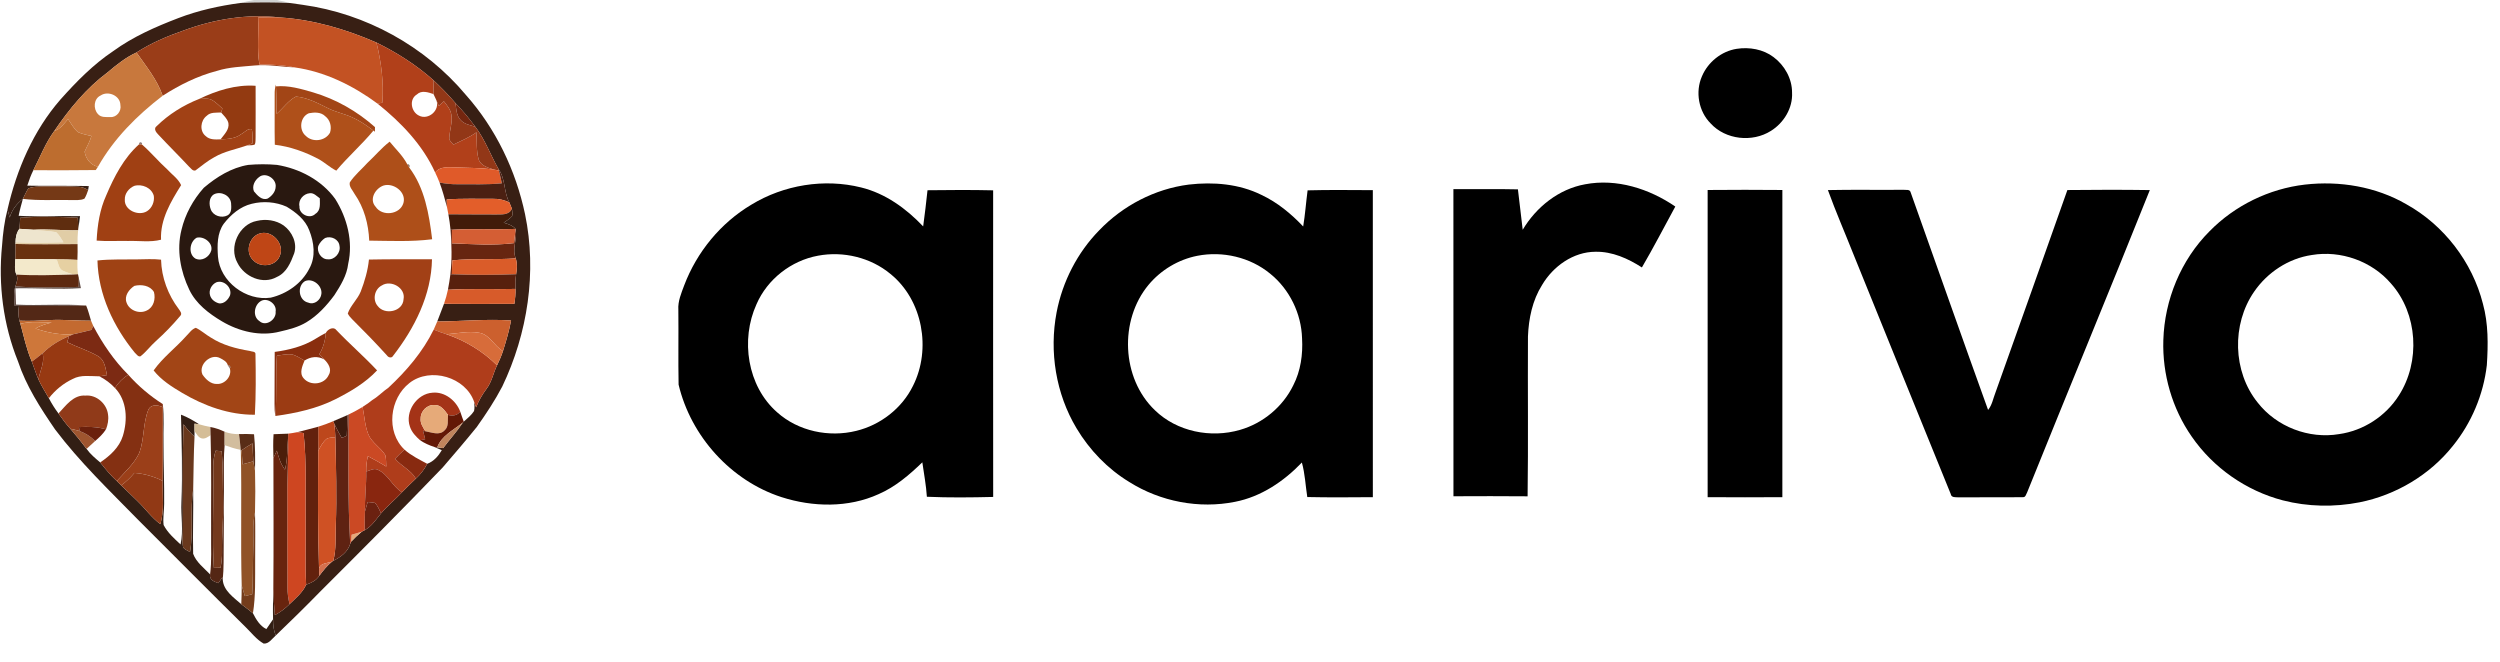 <?xml version="1.0" encoding="UTF-8" ?>
<!DOCTYPE svg PUBLIC "-//W3C//DTD SVG 1.1//EN" "http://www.w3.org/Graphics/SVG/1.1/DTD/svg11.dtd">
<svg width="1404pt" height="372pt" viewBox="0 0 1404 372" version="1.1" xmlns="http://www.w3.org/2000/svg">
<g id="#0401002f">
<path fill="#040100" opacity="0.18" d=" M 142.61 0.00 L 155.40 0.00 C 157.91 0.46 160.41 1.02 162.88 1.69 C 153.61 1.22 144.33 1.22 135.05 1.66 C 137.55 1.01 140.07 0.46 142.61 0.00 Z" />
</g>
<g id="#381f14ff">
<path fill="#381f14" opacity="1.00" d=" M 135.05 1.66 C 144.33 1.22 153.61 1.22 162.88 1.69 C 165.23 2.07 167.59 2.39 169.96 2.70 C 205.37 7.59 238.71 25.92 261.67 53.35 C 278.44 72.23 289.67 95.67 294.87 120.32 C 301.63 152.80 296.32 187.27 282.07 217.07 C 277.91 225.00 272.95 232.49 267.78 239.77 C 261.54 247.50 255.06 255.04 248.58 262.57 C 225.87 286.19 202.73 309.39 179.53 332.53 C 171.48 340.79 163.24 348.86 154.92 356.84 C 153.55 354.02 153.40 350.87 153.35 347.80 C 153.18 342.12 153.36 336.44 153.50 330.77 C 153.64 335.66 153.91 340.55 154.35 345.43 C 157.40 343.83 160.16 341.74 162.60 339.31 C 166.01 335.95 169.94 332.83 171.93 328.35 C 174.77 327.36 177.62 326.03 179.28 323.39 C 181.43 320.51 183.68 317.66 186.49 315.38 L 187.16 314.96 C 191.27 312.87 195.29 310.08 196.67 305.42 C 196.82 305.11 197.11 304.47 197.25 304.15 C 199.11 302.20 201.05 300.32 203.13 298.61 C 203.56 298.39 204.42 297.95 204.85 297.73 C 208.80 295.56 211.23 291.66 214.02 288.28 C 217.57 284.00 221.99 280.55 225.75 276.47 C 228.26 273.84 230.89 271.32 233.53 268.81 C 236.14 266.43 238.32 263.62 239.92 260.47 C 243.62 259.12 246.18 256.11 248.12 252.82 C 246.73 252.19 245.33 251.57 243.91 251.02 C 244.32 251.08 245.13 251.19 245.54 251.24 C 246.65 251.38 247.76 251.52 248.88 251.65 C 252.50 246.78 256.66 242.32 259.99 237.22 L 260.45 236.80 C 262.48 234.93 264.72 233.20 266.22 230.84 C 266.62 229.20 266.41 227.49 266.33 225.84 C 266.68 226.80 267.03 227.77 267.38 228.74 C 268.86 225.00 270.88 221.50 273.29 218.28 C 276.23 214.40 277.04 209.48 279.14 205.18 C 280.40 202.57 281.58 199.92 282.47 197.16 C 284.24 191.51 285.95 185.82 287.02 179.98 C 273.20 179.03 259.39 180.47 245.56 180.55 C 246.80 177.23 248.06 173.92 249.35 170.62 C 262.54 170.70 275.72 170.72 288.91 170.63 C 289.31 167.86 289.58 165.06 289.51 162.26 C 289.42 159.50 289.43 156.73 289.86 154.00 C 290.36 151.05 290.58 147.99 289.65 145.09 C 287.36 139.68 290.71 134.10 289.54 128.55 C 287.83 126.55 285.29 125.77 282.87 125.07 C 284.49 123.94 286.22 122.89 287.58 121.42 C 288.08 120.08 287.65 118.62 287.50 117.25 C 287.03 116.07 286.55 114.90 286.07 113.73 C 282.81 107.84 283.99 100.49 279.98 94.96 C 275.46 87.11 272.45 78.40 266.90 71.16 C 263.52 66.52 259.81 62.12 255.84 57.97 C 251.91 53.40 247.73 49.06 243.33 44.96 C 233.77 36.46 222.87 29.55 211.42 23.90 C 194.27 16.43 176.00 11.02 157.27 9.81 C 138.95 7.68 120.34 10.74 103.12 17.12 C 93.91 20.34 84.84 24.15 76.64 29.48 C 70.65 32.21 65.53 36.33 60.54 40.55 C 48.54 49.48 38.90 61.18 30.54 73.49 C 25.55 80.25 22.55 88.16 18.73 95.59 C 17.34 98.38 16.26 101.31 15.32 104.27 C 26.83 104.48 38.35 104.22 49.86 104.49 C 49.75 105.25 49.63 106.01 49.50 106.77 C 47.85 105.73 46.04 104.90 44.05 104.93 C 37.38 104.61 30.69 104.59 24.01 104.68 C 21.30 104.86 18.42 104.71 15.89 105.86 C 14.68 107.69 13.88 109.75 12.84 111.68 C 9.39 114.41 6.63 117.88 5.46 122.18 C 5.03 120.67 4.62 119.17 4.21 117.65 C 9.35 95.23 18.71 73.40 33.92 55.92 C 42.87 45.89 52.39 36.17 63.63 28.67 C 74.72 20.61 87.38 15.05 100.13 10.17 C 111.35 5.85 123.16 3.27 135.05 1.66 Z" />
</g>
<g id="#9a3d18ff">
<path fill="#9a3d18" opacity="1.00" d=" M 103.12 17.12 C 120.34 10.74 138.95 7.68 157.27 9.81 C 153.17 9.58 149.06 9.70 144.96 9.84 C 145.44 18.63 144.21 27.50 145.69 36.22 C 152.26 36.25 158.85 36.47 165.30 37.83 C 157.86 37.55 150.46 36.07 143.01 36.78 C 135.92 37.44 128.70 37.64 121.86 39.80 C 110.96 42.64 100.78 47.71 91.35 53.78 C 88.27 44.74 82.03 37.23 76.64 29.48 C 84.84 24.15 93.91 20.34 103.12 17.12 Z" />
</g>
<g id="#c35223ff">
<path fill="#c35223" opacity="1.00" d=" M 144.96 9.84 C 149.06 9.70 153.17 9.58 157.27 9.81 C 176.00 11.02 194.27 16.43 211.42 23.90 C 214.13 34.93 215.60 46.31 214.72 57.67 C 214.05 57.80 212.69 58.06 212.02 58.19 C 198.24 48.02 182.40 40.19 165.30 37.83 C 158.85 36.47 152.26 36.25 145.69 36.22 C 144.21 27.50 145.44 18.63 144.96 9.84 Z" />
</g>
<g id="#b1401aff">
<path fill="#b1401a" opacity="1.00" d=" M 211.42 23.90 C 222.87 29.55 233.77 36.46 243.33 44.96 C 243.52 47.57 243.56 50.20 243.44 52.82 C 240.43 51.84 236.78 50.52 234.12 53.04 C 229.59 55.76 230.84 62.84 235.31 64.94 C 240.57 67.68 247.34 61.83 245.02 56.17 C 245.50 57.27 245.97 58.38 246.44 59.49 C 247.38 58.61 248.32 57.73 249.27 56.86 C 251.03 59.14 253.03 61.46 253.48 64.41 C 254.20 68.72 252.56 72.93 252.34 77.21 C 252.05 78.94 253.73 79.98 254.62 81.22 C 258.99 79.02 263.61 77.24 267.57 74.29 C 267.86 79.26 267.44 84.36 268.73 89.22 C 269.76 92.93 273.81 94.09 277.04 95.16 C 270.07 94.25 263.02 94.32 256.01 94.01 C 252.00 94.00 247.13 93.20 244.40 96.91 C 237.37 81.34 225.20 68.75 212.02 58.19 C 212.69 58.06 214.05 57.80 214.72 57.67 C 215.60 46.31 214.13 34.93 211.42 23.90 Z" />
</g>
<g id="#000000ff">
<path fill="#000000" opacity="1.00" d=" M 975.34 27.42 C 982.45 26.33 990.16 27.64 995.99 32.04 C 1002.21 36.66 1006.46 44.18 1006.42 52.00 C 1006.88 60.67 1001.79 69.01 994.54 73.51 C 984.11 80.11 969.09 78.50 960.69 69.31 C 953.92 62.53 951.97 51.57 955.82 42.84 C 959.19 34.87 966.75 28.76 975.34 27.42 Z" />
<path fill="#000000" opacity="1.00" d=" M 421.96 114.95 C 440.18 103.84 462.89 100.11 483.63 105.28 C 497.24 108.63 508.93 117.11 518.45 127.15 C 519.31 120.38 520.22 113.63 520.89 106.84 C 533.17 106.69 545.47 106.60 557.75 106.89 C 557.76 164.28 557.69 221.68 557.77 279.08 C 545.37 279.39 532.93 279.53 520.53 278.98 C 520.13 272.48 518.87 266.08 517.98 259.64 C 510.68 266.69 502.85 273.42 493.44 277.50 C 476.40 285.27 456.46 284.83 438.86 279.17 C 410.41 269.94 387.98 244.98 381.10 216.00 C 380.83 202.00 381.12 187.99 380.96 173.99 C 380.63 169.17 382.61 164.68 384.24 160.27 C 391.33 141.54 404.72 125.20 421.96 114.95 M 459.39 143.60 C 444.36 146.35 430.94 156.78 424.86 170.84 C 415.77 190.77 419.65 216.84 436.45 231.56 C 448.31 242.18 465.56 245.77 480.88 241.97 C 494.47 238.67 506.57 229.30 512.73 216.70 C 523.13 196.15 518.23 168.49 500.10 153.86 C 488.97 144.59 473.57 140.92 459.39 143.60 Z" />
<path fill="#000000" opacity="1.00" d=" M 667.63 103.66 C 681.41 102.06 695.89 103.24 708.46 109.47 C 717.40 113.67 725.10 120.05 731.87 127.19 C 732.98 120.46 733.45 113.65 734.35 106.90 C 746.55 106.56 758.77 106.76 770.98 106.79 C 771.02 164.27 771.02 221.74 770.99 279.21 C 758.71 279.29 746.44 279.42 734.17 279.14 C 733.16 272.68 732.90 266.08 731.13 259.75 C 720.99 270.34 708.22 278.96 693.65 281.81 C 673.42 285.88 651.74 281.71 634.29 270.74 C 622.07 263.34 611.88 252.75 604.57 240.50 C 592.97 221.15 589.16 197.46 593.40 175.35 C 596.71 158.15 605.05 141.87 617.32 129.34 C 630.58 115.49 648.56 106.08 667.63 103.66 M 672.40 143.66 C 661.74 145.76 651.94 151.65 645.00 159.99 C 628.49 179.90 629.77 212.40 648.59 230.39 C 660.98 242.43 680.00 246.21 696.39 241.42 C 709.28 237.73 720.48 228.42 726.33 216.34 C 730.48 208.25 731.75 199.04 731.24 190.04 C 730.84 176.11 724.20 162.44 713.32 153.69 C 702.10 144.44 686.61 140.86 672.40 143.66 Z" />
<path fill="#000000" opacity="1.00" d=" M 855.15 129.04 C 862.73 116.29 875.39 106.16 890.18 103.50 C 907.91 100.11 926.23 105.99 940.85 115.99 C 934.61 127.40 928.66 138.98 922.09 150.20 C 914.32 145.19 905.44 141.19 896.01 141.39 C 883.54 141.43 872.23 149.54 866.04 160.03 C 860.60 168.65 858.50 178.90 858.10 188.97 C 857.93 218.89 858.32 248.82 857.90 278.73 C 844.02 278.59 830.14 278.65 816.26 278.70 C 816.20 221.21 816.26 163.72 816.23 106.22 C 828.31 106.29 840.39 106.06 852.46 106.34 C 853.32 113.91 854.31 121.46 855.15 129.04 Z" />
<path fill="#000000" opacity="1.00" d=" M 1294.43 103.67 C 1313.90 101.44 1334.26 104.80 1351.33 114.66 C 1372.51 126.41 1388.43 147.13 1394.41 170.60 C 1397.50 181.79 1397.35 193.56 1396.61 205.05 C 1394.71 221.59 1387.97 237.56 1377.47 250.48 C 1364.51 266.76 1345.54 278.00 1325.18 282.09 C 1310.95 284.89 1296.05 284.62 1281.99 280.99 C 1261.43 275.60 1242.92 262.68 1230.86 245.17 C 1219.90 229.44 1214.32 210.15 1214.93 191.02 C 1215.59 168.38 1224.82 145.96 1240.87 129.88 C 1255.06 115.40 1274.30 106.01 1294.43 103.67 M 1298.32 143.21 C 1285.23 145.12 1273.34 152.98 1265.90 163.84 C 1253.26 182.15 1253.87 208.68 1267.90 226.08 C 1278.50 239.69 1296.67 246.67 1313.67 243.79 C 1327.30 241.87 1339.81 233.74 1347.18 222.12 C 1359.40 203.17 1357.88 176.18 1342.78 159.22 C 1332.03 146.67 1314.60 140.47 1298.32 143.21 Z" />
<path fill="#000000" opacity="1.00" d=" M 959.01 106.70 C 972.99 106.57 986.99 106.57 1000.98 106.70 C 1000.99 164.20 1001.00 221.71 1000.97 279.21 C 986.98 279.31 973.00 279.31 959.01 279.21 C 958.96 221.71 958.97 164.20 959.01 106.70 Z" />
<path fill="#000000" opacity="1.00" d=" M 1026.55 106.75 C 1040.71 106.44 1054.87 106.73 1069.03 106.59 C 1070.31 106.80 1072.56 106.17 1072.99 107.94 C 1087.50 148.69 1101.82 189.52 1116.51 230.22 C 1118.77 227.46 1119.33 223.84 1120.60 220.61 C 1134.13 182.66 1147.63 144.72 1161.04 106.73 C 1176.47 106.56 1191.91 106.52 1207.34 106.75 C 1184.67 163.42 1161.27 219.81 1138.48 276.43 C 1137.87 277.46 1137.58 279.45 1135.98 279.21 C 1123.98 279.39 1111.97 279.18 1099.97 279.30 C 1098.30 279.20 1095.86 279.61 1095.52 277.40 C 1077.22 232.66 1059.20 187.80 1040.99 143.02 C 1036.20 130.92 1030.99 118.98 1026.55 106.75 Z" />
</g>
<g id="#c8783dff">
<path fill="#c8783d" opacity="1.00" d=" M 60.54 40.55 C 65.53 36.33 70.65 32.21 76.64 29.48 C 82.03 37.23 88.27 44.74 91.35 53.78 C 77.02 64.77 63.94 77.80 55.01 93.65 C 51.02 92.82 48.08 89.10 47.53 85.17 C 48.78 82.23 50.52 79.51 51.34 76.39 C 48.79 75.73 46.13 75.33 43.74 74.18 C 41.40 72.16 39.95 69.35 38.20 66.86 C 35.99 69.41 33.99 72.53 30.54 73.49 C 38.90 61.18 48.54 49.48 60.54 40.55 M 56.51 53.63 C 52.58 55.43 52.26 61.07 54.97 64.02 C 56.67 66.09 59.63 65.72 62.02 65.74 C 65.53 66.00 68.32 62.34 67.62 58.99 C 67.54 53.70 60.72 50.77 56.51 53.63 Z" />
</g>
<g id="#923717ff">
<path fill="#923717" opacity="1.00" d=" M 243.33 44.96 C 247.73 49.06 251.91 53.40 255.84 57.97 C 256.22 61.20 256.31 64.81 258.63 67.35 C 260.71 69.75 264.01 70.28 266.90 71.16 C 272.45 78.40 275.46 87.11 279.98 94.96 L 280.20 95.79 C 279.14 95.58 278.09 95.37 277.04 95.16 C 273.81 94.09 269.76 92.93 268.73 89.22 C 267.44 84.36 267.86 79.26 267.57 74.29 C 263.61 77.24 258.99 79.02 254.62 81.22 C 253.73 79.98 252.05 78.94 252.34 77.21 C 252.56 72.93 254.20 68.72 253.48 64.41 C 253.03 61.46 251.03 59.14 249.27 56.86 C 248.32 57.73 247.38 58.61 246.44 59.49 C 245.97 58.38 245.50 57.27 245.02 56.17 C 244.52 55.04 243.97 53.93 243.44 52.82 C 243.56 50.20 243.52 47.57 243.33 44.96 Z" />
</g>
<g id="#933a11ff">
<path fill="#933a11" opacity="1.00" d=" M 111.81 55.58 C 121.67 50.85 132.48 47.39 143.55 48.18 C 143.66 57.81 143.50 67.43 143.54 77.06 C 143.46 78.40 143.63 79.82 143.13 81.10 C 141.78 81.82 140.15 81.49 138.70 81.68 C 139.75 81.29 140.80 80.89 141.85 80.48 C 141.85 77.83 141.92 75.17 141.44 72.55 C 139.05 71.99 137.36 74.42 135.39 75.38 C 132.11 77.89 127.85 78.09 123.89 78.25 C 125.87 75.54 128.92 72.78 128.27 69.08 C 127.67 66.68 125.73 64.98 124.17 63.18 C 124.36 62.62 124.72 61.51 124.91 60.96 C 122.83 59.11 120.88 56.98 118.31 55.81 C 116.21 55.13 113.96 55.45 111.81 55.58 Z" />
</g>
<g id="#af501aff">
<path fill="#af501a" opacity="1.00" d=" M 154.25 52.95 C 154.20 51.10 154.41 49.26 154.91 47.48 L 154.99 48.51 C 155.34 53.65 155.22 58.81 155.33 63.96 C 159.00 60.79 161.82 56.48 166.19 54.24 C 172.65 54.76 178.49 57.96 184.21 60.78 C 188.63 62.99 193.55 63.91 198.01 66.00 C 202.23 67.90 206.04 70.57 209.71 73.36 C 203.18 81.22 195.44 88.00 188.86 95.84 C 185.25 94.05 182.34 91.18 178.80 89.28 C 171.17 85.26 162.92 82.31 154.33 81.28 C 154.12 71.84 154.33 62.40 154.25 52.95 M 173.46 63.60 C 168.51 65.61 167.70 73.00 171.74 76.31 C 175.52 80.15 182.72 79.25 185.34 74.49 C 186.38 71.24 185.45 67.42 182.69 65.31 C 180.29 62.87 176.56 63.00 173.46 63.60 Z" />
</g>
<g id="#a24516ff">
<path fill="#a24516" opacity="1.00" d=" M 154.99 48.51 C 162.10 47.84 169.10 49.92 175.86 51.89 C 188.71 55.70 200.59 62.49 210.59 71.38 C 210.58 72.03 210.55 73.33 210.54 73.97 C 210.33 73.82 209.92 73.51 209.71 73.36 C 206.04 70.57 202.23 67.90 198.01 66.00 C 193.55 63.91 188.63 62.99 184.21 60.78 C 178.49 57.96 172.65 54.76 166.19 54.24 C 161.82 56.48 159.00 60.79 155.33 63.96 C 155.22 58.81 155.34 53.65 154.99 48.51 Z" />
<path fill="#a24516" opacity="1.00" d=" M 104.66 188.65 C 106.32 187.05 107.67 184.82 109.97 184.10 C 113.01 185.54 115.50 187.90 118.41 189.58 C 124.93 193.78 132.57 195.81 140.16 197.06 C 141.25 197.53 143.71 197.22 143.47 199.02 C 143.68 210.31 143.75 221.63 143.14 232.92 C 128.69 233.05 114.64 227.95 102.33 220.66 C 96.47 217.20 90.56 213.45 86.28 208.04 C 91.45 200.73 98.75 195.32 104.66 188.65 M 113.69 210.32 C 115.55 213.06 118.44 215.86 122.01 215.63 C 126.32 215.80 130.32 211.25 129.10 206.98 L 129.44 206.15 L 128.86 205.24 L 127.95 205.20 C 127.52 203.14 125.41 202.05 123.70 201.16 C 118.41 198.22 111.26 204.79 113.69 210.32 Z" />
</g>
<g id="#a14115ff">
<path fill="#a14115" opacity="1.00" d=" M 111.81 55.58 C 113.96 55.45 116.21 55.13 118.31 55.81 C 120.88 56.98 122.83 59.11 124.91 60.96 C 124.72 61.51 124.36 62.62 124.17 63.18 C 121.42 63.34 118.20 62.89 116.07 65.06 C 112.57 67.68 111.94 73.64 115.54 76.43 C 117.77 78.59 121.04 78.37 123.89 78.25 C 127.85 78.09 132.11 77.89 135.39 75.38 C 137.36 74.42 139.05 71.99 141.44 72.55 C 141.92 75.17 141.85 77.83 141.85 80.48 C 140.80 80.89 139.75 81.29 138.70 81.68 C 132.57 83.83 126.02 84.96 120.36 88.28 C 116.54 90.34 113.23 93.15 109.77 95.72 C 108.20 96.19 107.30 94.56 106.28 93.71 C 100.50 87.50 94.44 81.55 88.67 75.33 C 87.56 74.20 86.20 72.19 87.91 70.91 C 94.68 64.23 102.98 59.07 111.81 55.58 Z" />
</g>
<g id="#74260fff">
<path fill="#74260f" opacity="1.00" d=" M 255.84 57.97 C 259.81 62.12 263.52 66.52 266.90 71.16 C 264.01 70.28 260.71 69.75 258.63 67.35 C 256.31 64.81 256.22 61.20 255.84 57.97 Z" />
</g>
<g id="#bd6d2fff">
<path fill="#bd6d2f" opacity="1.00" d=" M 30.54 73.49 C 33.99 72.53 35.99 69.41 38.20 66.86 C 39.95 69.35 41.40 72.16 43.74 74.18 C 46.13 75.33 48.79 75.73 51.34 76.39 C 50.52 79.51 48.78 82.23 47.53 85.17 C 48.08 89.10 51.02 92.82 55.01 93.65 C 54.60 94.27 54.19 94.89 53.77 95.50 C 42.09 95.64 30.41 95.65 18.73 95.59 C 22.55 88.16 25.55 80.25 30.54 73.49 Z" />
</g>
<g id="#30070188">
<path fill="#300701" opacity="0.53" d=" M 78.15 80.23 L 79.00 79.82 L 79.78 80.33 L 79.70 81.14 C 79.31 81.12 78.52 81.07 78.12 81.04 L 78.15 80.23 Z" />
</g>
<g id="#ae4f19ff">
<path fill="#ae4f19" opacity="1.00" d=" M 206.41 91.41 C 210.61 87.53 214.28 83.05 218.83 79.56 C 222.19 83.71 226.25 87.46 228.71 92.24 C 228.98 92.69 229.51 93.59 229.78 94.04 C 238.53 105.54 240.98 120.36 242.70 134.37 C 230.99 135.85 219.12 135.27 207.35 135.14 C 206.97 125.86 204.50 116.61 199.14 108.93 C 198.10 106.90 195.88 104.87 196.45 102.44 C 199.17 98.29 203.10 95.09 206.41 91.41 M 215.31 104.22 C 210.76 105.84 207.18 111.93 210.91 116.07 C 214.61 121.76 224.64 120.57 226.57 114.02 C 228.33 107.75 220.85 102.45 215.31 104.22 Z" />
</g>
<g id="#a04013ff">
<path fill="#a04013" opacity="1.00" d=" M 59.67 109.68 C 64.10 99.24 69.55 88.65 78.12 81.04 C 78.52 81.07 79.31 81.12 79.70 81.14 C 84.72 85.47 88.96 90.66 93.90 95.10 C 96.52 98.00 100.10 100.36 101.71 103.98 C 95.93 113.23 89.92 123.26 90.44 134.62 C 84.43 136.19 78.14 135.13 72.00 135.33 C 66.09 135.18 60.17 135.62 54.27 135.12 C 54.70 126.44 56.03 117.65 59.67 109.68 M 75.37 104.40 C 72.43 105.67 69.96 108.68 70.10 112.01 C 69.64 118.04 77.81 121.59 82.58 118.60 C 85.40 116.83 86.85 113.26 86.38 110.00 C 85.19 105.42 79.68 103.12 75.37 104.40 Z" />
</g>
<g id="#291810ff">
<path fill="#291810" opacity="1.00" d=" M 139.41 92.61 C 144.78 92.15 150.22 92.11 155.59 92.61 C 168.28 94.70 180.63 101.18 188.26 111.73 C 194.98 122.42 198.38 135.63 195.55 148.13 C 194.79 154.68 191.27 160.36 187.77 165.79 C 183.40 171.67 178.36 177.24 172.01 181.02 C 167.51 183.72 162.38 185.03 157.31 186.19 C 146.22 189.11 134.30 186.18 124.61 180.44 C 117.26 176.08 110.06 170.59 106.30 162.70 C 101.36 152.37 99.07 140.35 101.91 129.10 C 103.97 120.34 108.47 112.15 114.45 105.47 C 121.60 99.39 130.02 94.14 139.41 92.61 M 145.49 99.45 C 143.07 101.23 141.40 104.46 142.60 107.43 C 144.44 109.67 147.15 112.81 150.40 111.47 C 152.67 110.06 154.71 107.72 154.81 104.93 C 155.35 100.42 149.16 96.41 145.49 99.45 M 120.26 109.08 C 117.29 110.71 117.27 114.84 118.38 117.64 C 119.72 121.24 124.45 122.68 127.74 120.97 C 130.23 119.69 129.93 116.50 129.78 114.16 C 129.41 109.78 124.08 107.19 120.26 109.08 M 168.18 115.93 C 167.82 120.32 174.02 123.30 177.15 120.07 C 180.23 118.20 179.61 114.41 179.60 111.35 C 177.87 110.18 176.29 108.24 173.99 108.51 C 170.43 108.78 167.35 112.29 168.18 115.93 M 141.36 114.45 C 134.90 116.00 129.66 120.53 125.66 125.66 C 121.87 130.98 121.99 137.82 122.40 144.04 C 123.45 158.19 138.27 169.22 152.07 167.16 C 161.11 165.01 169.54 159.18 173.76 150.74 C 177.44 144.16 176.36 136.08 173.68 129.35 C 171.45 123.39 166.24 119.26 160.96 116.08 C 154.90 113.35 147.79 112.83 141.36 114.45 M 110.47 133.49 C 106.43 135.75 105.59 142.71 109.74 145.22 C 113.38 146.94 117.56 144.35 118.63 140.74 C 119.72 136.38 114.47 132.51 110.47 133.49 M 182.58 133.66 C 180.94 134.75 179.57 136.29 178.76 138.10 C 177.71 141.43 180.45 145.71 184.07 145.62 C 187.94 146.06 191.49 141.90 190.67 138.12 C 190.32 134.37 185.94 132.31 182.58 133.66 M 121.48 158.55 C 118.84 159.79 117.08 162.99 117.97 165.86 C 118.60 168.20 120.77 169.78 123.02 170.37 C 125.86 170.72 128.16 168.30 129.18 165.89 C 130.53 161.62 125.73 156.96 121.48 158.55 M 171.23 157.91 C 166.67 160.77 167.72 168.83 173.15 169.96 C 176.55 171.42 180.17 168.40 180.50 165.02 C 181.06 160.38 175.58 155.94 171.23 157.91 M 146.36 169.16 C 142.67 171.48 141.78 177.81 145.69 180.32 C 149.29 183.68 155.30 179.44 154.79 175.01 C 155.59 170.68 149.99 166.80 146.36 169.16 Z" />
</g>
<g id="#3f150294">
<path fill="#3f1502" opacity="0.58" d=" M 228.71 92.24 L 229.63 92.29 L 230.17 93.22 L 229.78 94.04 C 229.51 93.59 228.98 92.69 228.71 92.24 Z" />
</g>
<g id="#e05a29ff">
<path fill="#e05a29" opacity="1.00" d=" M 244.40 96.91 C 247.13 93.20 252.00 94.00 256.01 94.01 C 263.02 94.32 270.07 94.25 277.04 95.16 C 278.09 95.37 279.14 95.58 280.20 95.79 C 280.76 98.17 281.31 100.56 281.85 102.96 C 273.59 103.78 265.30 103.43 257.02 103.48 C 253.61 103.51 250.20 103.19 246.85 102.51 C 246.11 100.61 245.27 98.75 244.40 96.91 Z" />
</g>
<g id="#4b2012ff">
<path fill="#4b2012" opacity="1.00" d=" M 279.98 94.96 C 283.99 100.49 282.81 107.84 286.07 113.73 C 283.26 112.32 280.17 111.58 277.03 111.66 C 268.30 111.73 259.57 111.36 250.86 112.03 C 250.88 113.41 250.92 114.79 251.00 116.18 C 249.75 111.58 248.53 106.97 246.85 102.51 C 250.20 103.19 253.61 103.51 257.02 103.48 C 265.30 103.43 273.59 103.78 281.85 102.96 C 281.31 100.56 280.76 98.17 280.20 95.79 L 279.98 94.96 Z" />
</g>
<g id="#753916ff">
<path fill="#753916" opacity="1.00" d=" M 15.89 105.86 C 18.42 104.71 21.30 104.86 24.01 104.68 C 30.69 104.59 37.38 104.61 44.05 104.93 C 46.04 104.90 47.85 105.73 49.50 106.77 C 48.93 108.41 48.35 110.08 47.43 111.56 C 45.13 112.69 42.48 112.26 40.01 112.35 C 30.95 112.12 21.86 112.81 12.84 111.68 C 13.88 109.75 14.68 107.69 15.89 105.86 Z" />
</g>
<g id="#321e14ff">
<path fill="#321e14" opacity="1.00" d=" M 5.46 122.18 C 6.63 117.88 9.39 114.41 12.84 111.68 C 11.98 114.84 11.09 117.99 10.47 121.20 C 21.95 121.82 33.45 121.15 44.94 121.39 C 44.69 123.72 44.34 126.03 43.96 128.35 C 43.92 126.31 43.79 124.27 43.67 122.24 C 32.90 121.76 22.10 121.38 11.34 122.31 C 11.23 124.37 11.11 126.44 10.89 128.50 C 9.26 130.70 8.73 133.39 8.73 136.08 L 8.71 137.02 C 8.74 139.84 8.74 142.67 8.59 145.49 C 8.50 148.40 7.99 151.44 9.18 154.20 C 10.35 156.35 9.30 158.67 8.67 160.80 C 7.42 164.36 7.90 168.15 8.26 171.81 C 8.86 171.82 10.06 171.83 10.66 171.84 C 10.26 174.59 10.16 177.42 10.96 180.11 C 11.09 180.55 11.33 181.44 11.46 181.88 C 13.40 189.01 14.91 196.28 17.88 203.08 C 19.14 206.41 20.20 209.81 21.59 213.09 C 23.27 216.75 25.47 220.13 27.44 223.63 C 29.00 226.63 30.80 229.51 32.84 232.21 C 34.90 235.17 37.05 238.07 39.46 240.75 C 42.66 244.40 45.68 248.21 48.62 252.08 C 50.71 255.06 53.53 257.36 56.27 259.70 C 59.17 263.37 62.15 266.98 65.60 270.14 C 66.42 270.95 67.25 271.76 68.07 272.57 C 71.15 275.61 74.32 278.55 77.39 281.60 C 81.69 285.78 85.17 290.79 90.06 294.35 C 92.44 286.45 91.12 278.15 91.35 270.05 C 91.53 256.27 91.35 242.48 91.47 228.70 C 91.46 228.26 91.44 227.38 91.43 226.94 C 92.27 234.27 91.65 241.65 91.82 249.00 C 91.79 260.34 92.32 271.66 92.19 283.00 C 92.19 286.95 91.41 290.91 91.89 294.85 C 94.13 299.17 97.88 302.48 101.40 305.76 C 103.14 297.91 101.49 289.91 101.88 281.99 C 102.55 265.62 102.02 249.24 101.65 232.88 C 105.28 234.23 108.61 236.19 111.85 238.29 C 111.19 238.19 109.89 238.00 109.23 237.91 C 109.23 239.32 109.22 240.74 109.23 242.17 C 109.23 242.92 109.23 244.44 109.24 245.20 C 106.91 243.13 104.86 240.78 103.06 238.25 C 102.46 257.49 102.71 276.74 102.71 295.99 C 102.79 299.80 102.13 303.68 102.85 307.45 C 103.80 308.70 105.41 309.20 106.71 310.03 C 108.76 298.35 106.66 286.43 108.50 274.73 C 108.67 286.83 108.20 298.93 108.47 311.01 C 110.19 315.74 114.58 319.01 117.99 322.57 C 117.44 325.67 120.25 326.60 122.60 327.49 C 123.37 326.39 124.14 325.29 124.92 324.20 C 124.96 324.53 125.05 325.18 125.09 325.50 C 125.46 331.72 131.26 335.54 135.51 339.32 C 137.69 341.01 139.94 342.61 142.05 344.40 C 143.84 347.90 145.93 351.45 149.57 353.31 C 150.85 351.48 152.10 349.64 153.35 347.80 C 153.40 350.87 153.55 354.02 154.92 356.84 C 152.87 358.58 151.05 361.67 148.08 361.44 C 144.02 359.15 141.18 355.32 137.88 352.12 C 117.57 332.10 97.51 311.82 77.32 291.68 C 61.32 275.33 44.71 259.43 30.90 241.12 C 22.70 229.14 14.67 216.78 10.09 202.89 C 1.81 182.41 -1.05 159.91 1.15 137.96 C 1.63 131.12 2.47 124.29 4.21 117.65 C 4.62 119.17 5.03 120.67 5.46 122.18 Z" />
</g>
<g id="#e35e2aff">
<path fill="#e35e2a" opacity="1.00" d=" M 250.86 112.03 C 259.57 111.36 268.30 111.73 277.03 111.66 C 280.17 111.58 283.26 112.32 286.07 113.73 C 286.55 114.90 287.03 116.07 287.50 117.25 C 285.83 121.04 281.40 120.37 278.00 120.47 C 269.27 120.39 260.55 120.47 251.82 120.36 C 251.56 118.96 251.28 117.57 251.00 116.18 C 250.92 114.79 250.88 113.41 250.86 112.03 Z" />
</g>
<g id="#411b09ff">
<path fill="#411b09" opacity="1.00" d=" M 287.50 117.25 C 287.65 118.62 288.08 120.08 287.58 121.42 C 286.22 122.89 284.49 123.94 282.87 125.07 C 285.29 125.77 287.83 126.55 289.54 128.55 C 277.65 129.02 265.74 128.32 253.86 129.02 L 253.02 129.06 C 252.71 126.15 252.36 123.24 251.82 120.36 C 260.55 120.47 269.27 120.39 278.00 120.47 C 281.40 120.37 285.83 121.04 287.50 117.25 Z" />
</g>
<g id="#5f2d0fff">
<path fill="#5f2d0f" opacity="1.00" d=" M 11.34 122.31 C 22.10 121.38 32.90 121.76 43.67 122.24 C 43.79 124.27 43.92 126.31 43.96 128.35 L 43.85 129.37 C 35.48 129.52 27.12 128.50 18.75 129.02 C 16.13 128.84 13.51 128.69 10.89 128.50 C 11.11 126.44 11.23 124.37 11.34 122.31 Z" />
</g>
<g id="#2e1d12ff">
<path fill="#2e1d12" opacity="1.00" d=" M 144.29 124.05 C 149.38 122.84 155.00 123.62 159.33 126.65 C 164.05 130.15 167.09 136.49 165.20 142.33 C 163.26 147.48 160.88 153.22 155.46 155.55 C 147.58 160.04 137.19 155.41 133.37 147.65 C 128.30 138.77 134.25 125.87 144.29 124.05 M 145.32 131.32 C 139.74 133.48 137.63 141.71 142.03 145.98 C 145.95 150.49 154.58 149.76 157.00 144.02 C 160.33 137.09 152.50 128.50 145.32 131.32 Z" />
</g>
<g id="#eee5ceff">
<path fill="#eee5ce" opacity="1.00" d=" M 8.73 136.08 C 8.73 133.39 9.26 130.70 10.89 128.50 C 13.51 128.69 16.13 128.84 18.75 129.02 C 23.01 129.61 27.34 129.60 31.56 130.41 C 33.29 131.99 34.39 134.11 35.65 136.06 C 26.68 136.31 17.69 136.55 8.73 136.08 Z" />
</g>
<g id="#e1cda6ff">
<path fill="#e1cda6" opacity="1.00" d=" M 18.75 129.02 C 27.12 128.50 35.48 129.52 43.85 129.37 C 43.57 131.93 43.53 134.52 43.56 137.10 C 31.94 137.13 20.33 137.38 8.71 137.02 L 8.73 136.08 C 17.69 136.55 26.68 136.31 35.65 136.06 C 34.39 134.11 33.29 131.99 31.56 130.41 C 27.34 129.60 23.01 129.61 18.75 129.02 Z" />
</g>
<g id="#672510ff">
<path fill="#672510" opacity="1.00" d=" M 253.02 129.06 L 253.86 129.02 C 253.78 131.56 253.78 134.10 253.83 136.65 C 265.44 137.13 277.12 137.98 288.70 136.53 C 288.96 133.87 289.22 131.20 289.54 128.55 C 290.71 134.10 287.36 139.68 289.65 145.09 C 277.80 146.01 265.88 145.02 254.05 146.22 C 253.91 148.82 253.82 151.41 253.79 154.01 L 252.95 153.96 C 253.88 145.70 253.67 137.34 253.02 129.06 Z" />
</g>
<g id="#d45e34ff">
<path fill="#d45e34" opacity="1.00" d=" M 253.86 129.02 C 265.74 128.32 277.65 129.02 289.54 128.55 C 289.22 131.20 288.96 133.87 288.70 136.53 C 277.12 137.98 265.44 137.13 253.83 136.65 C 253.78 134.10 253.78 131.56 253.86 129.02 Z" />
</g>
<g id="#bf4616ff">
<path fill="#bf4616" opacity="1.00" d=" M 145.32 131.32 C 152.50 128.50 160.33 137.09 157.00 144.02 C 154.58 149.76 145.95 150.49 142.03 145.98 C 137.63 141.71 139.74 133.48 145.32 131.32 Z" />
</g>
<g id="#69310fff">
<path fill="#69310f" opacity="1.00" d=" M 8.71 137.02 C 20.33 137.38 31.94 137.13 43.56 137.10 C 43.63 140.05 43.59 143.01 43.47 145.96 C 39.59 145.76 35.71 145.64 31.83 145.63 C 24.08 145.62 16.33 145.56 8.59 145.49 C 8.74 142.67 8.74 139.84 8.71 137.02 Z" />
</g>
<g id="#da5c29ff">
<path fill="#da5c29" opacity="1.00" d=" M 254.05 146.22 C 265.88 145.02 277.80 146.01 289.65 145.09 C 290.58 147.99 290.36 151.05 289.86 154.00 C 277.85 154.47 265.80 154.52 253.79 154.01 C 253.82 151.41 253.91 148.82 254.05 146.22 Z" />
</g>
<g id="#f3e9cbff">
<path fill="#f3e9cb" opacity="1.00" d=" M 9.18 154.20 C 7.99 151.44 8.50 148.40 8.59 145.49 C 16.33 145.56 24.08 145.62 31.83 145.63 C 32.81 147.93 32.95 151.26 35.70 152.21 C 37.53 153.07 39.47 153.64 41.42 154.17 C 30.68 154.44 19.91 154.89 9.18 154.20 Z" />
</g>
<g id="#e6d0a2ff">
<path fill="#e6d0a2" opacity="1.00" d=" M 31.83 145.63 C 35.71 145.64 39.59 145.76 43.47 145.96 C 43.41 148.65 43.44 151.35 43.80 154.02 C 43.21 154.05 42.01 154.13 41.42 154.17 C 39.47 153.64 37.53 153.07 35.70 152.21 C 32.95 151.26 32.81 147.93 31.83 145.63 Z" />
</g>
<g id="#9f4214ff">
<path fill="#9f4214" opacity="1.00" d=" M 54.73 146.28 C 62.13 145.48 69.57 145.81 76.99 145.67 C 81.48 145.63 85.98 145.31 90.45 145.83 C 90.71 155.85 94.36 165.64 100.41 173.59 C 101.10 174.62 102.45 176.11 101.30 177.32 C 97.07 182.38 92.46 187.13 87.55 191.55 C 84.50 194.24 82.10 197.61 78.89 200.11 C 77.52 200.49 76.71 198.91 75.80 198.19 C 63.80 183.57 55.19 165.43 54.73 146.28 M 75.46 160.55 C 72.49 162.47 69.70 166.14 71.04 169.84 C 72.52 174.34 78.24 176.51 82.42 174.39 C 86.31 172.59 87.48 167.91 86.46 164.01 C 84.27 160.27 79.33 159.60 75.46 160.55 Z" />
</g>
<g id="#a24016ff">
<path fill="#a24016" opacity="1.00" d=" M 207.20 145.77 C 218.99 145.50 230.80 145.65 242.60 145.60 C 242.29 165.64 232.81 184.31 220.74 199.85 C 220.00 201.28 218.11 200.82 217.37 199.67 C 211.04 192.66 204.43 185.91 197.74 179.25 C 196.83 178.25 195.82 177.28 195.31 176.01 C 196.93 171.47 200.76 168.19 202.58 163.75 C 204.80 157.96 206.58 151.96 207.20 145.77 M 214.41 160.32 C 210.28 162.41 209.07 168.42 212.15 171.90 C 216.08 177.13 226.30 175.02 226.63 168.05 C 227.94 161.65 219.54 156.98 214.41 160.32 Z" />
</g>
<g id="#5d2910ff">
<path fill="#5d2910" opacity="1.00" d=" M 9.18 154.20 C 19.91 154.89 30.68 154.44 41.42 154.17 C 42.01 154.13 43.21 154.05 43.80 154.02 C 43.91 154.52 44.13 155.51 44.23 156.01 C 44.27 157.72 44.21 159.43 44.17 161.13 C 32.35 161.33 20.47 161.84 8.67 160.80 C 9.30 158.67 10.35 156.35 9.18 154.20 Z" />
</g>
<g id="#58200dff">
<path fill="#58200d" opacity="1.00" d=" M 252.95 153.96 L 253.79 154.01 C 265.80 154.52 277.85 154.47 289.86 154.00 C 289.43 156.73 289.42 159.50 289.51 162.26 C 276.86 162.59 264.19 161.98 251.55 162.73 C 252.12 159.82 252.58 156.90 252.95 153.96 Z" />
</g>
<g id="#290d03bb">
<path fill="#290d03" opacity="0.73" d=" M 44.23 156.01 C 44.68 157.94 45.09 159.87 45.45 161.82 C 33.20 162.71 20.94 161.70 8.69 161.92 C 8.76 164.96 8.88 168.01 9.01 171.05 C 22.12 171.76 35.30 170.49 48.38 171.59 C 35.81 172.03 23.23 171.75 10.66 171.84 C 10.06 171.83 8.86 171.82 8.26 171.81 C 7.90 168.15 7.42 164.36 8.67 160.80 C 20.47 161.84 32.35 161.33 44.17 161.13 C 44.21 159.43 44.27 157.72 44.23 156.01 Z" />
</g>
<g id="#d75b2aff">
<path fill="#d75b2a" opacity="1.00" d=" M 251.55 162.73 C 264.19 161.98 276.86 162.59 289.51 162.26 C 289.58 165.06 289.31 167.86 288.91 170.63 C 275.72 170.72 262.54 170.70 249.35 170.62 C 250.26 168.04 250.98 165.40 251.55 162.73 Z" />
</g>
<g id="#532816ff">
<path fill="#532816" opacity="1.00" d=" M 10.66 171.84 C 23.23 171.75 35.81 172.03 48.38 171.59 C 49.56 174.34 50.25 177.27 51.13 180.12 C 43.42 180.18 35.72 179.36 28.01 179.75 C 22.33 180.04 16.65 180.38 10.96 180.11 C 10.16 177.42 10.26 174.59 10.66 171.84 Z" />
</g>
<g id="#c36a30ff">
<path fill="#c36a30" opacity="1.00" d=" M 10.96 180.11 C 16.65 180.38 22.33 180.04 28.01 179.75 C 35.72 179.36 43.42 180.18 51.13 180.12 C 51.51 181.12 51.93 182.10 52.38 183.08 C 52.12 183.63 51.59 184.73 51.32 185.28 C 47.97 186.14 44.61 186.94 41.24 187.69 C 33.98 188.23 26.74 186.89 19.91 184.46 C 22.78 182.88 25.89 181.85 29.07 181.14 C 23.20 181.08 17.21 180.29 11.46 181.88 C 11.33 181.44 11.09 180.55 10.96 180.11 Z" />
</g>
<g id="#cc602eff">
<path fill="#cc602e" opacity="1.00" d=" M 245.56 180.55 C 259.39 180.47 273.20 179.03 287.02 179.98 C 285.95 185.82 284.24 191.51 282.47 197.16 C 277.45 194.36 275.09 187.82 269.05 186.87 C 262.94 185.81 256.80 187.28 250.71 187.71 C 248.29 186.94 245.92 186.05 243.57 185.11 C 244.27 183.61 244.94 182.09 245.56 180.55 Z" />
</g>
<g id="#ce773aff">
<path fill="#ce773a" opacity="1.00" d=" M 11.46 181.88 C 17.21 180.29 23.20 181.08 29.07 181.14 C 25.89 181.85 22.78 182.88 19.91 184.46 C 26.74 186.89 33.98 188.23 41.24 187.69 C 40.62 187.95 39.40 188.48 38.79 188.74 C 33.31 191.08 28.14 194.16 23.92 198.41 C 21.97 200.04 19.93 201.56 17.88 203.08 C 14.91 196.28 13.40 189.01 11.46 181.88 Z" />
</g>
<g id="#7c2a13ff">
<path fill="#7c2a13" opacity="1.00" d=" M 52.38 183.08 C 57.65 193.06 64.01 202.45 72.02 210.45 C 69.00 212.35 66.45 214.87 64.55 217.88 C 62.04 215.22 59.08 212.99 55.81 211.34 C 57.23 211.14 58.65 210.91 60.07 210.67 C 59.27 206.86 58.82 202.19 55.09 200.03 C 49.59 196.82 43.42 195.01 37.73 192.18 C 38.08 191.03 38.43 189.88 38.79 188.74 C 39.40 188.48 40.62 187.95 41.24 187.69 C 44.61 186.94 47.97 186.14 51.32 185.28 C 51.59 184.73 52.12 183.63 52.38 183.08 Z" />
</g>
<g id="#9b3b13ff">
<path fill="#9b3b13" opacity="1.00" d=" M 183.01 186.96 C 183.85 185.09 187.12 183.20 188.75 185.22 C 196.18 193.05 204.39 200.12 211.77 208.01 C 205.19 215.05 196.76 219.95 188.25 224.27 C 177.77 229.51 166.21 232.03 154.67 233.62 C 155.52 222.35 154.77 211.02 155.49 199.74 C 158.22 199.40 160.97 198.74 163.74 198.99 C 166.39 199.59 168.67 201.21 171.02 202.50 C 169.80 205.54 167.96 209.51 170.48 212.40 C 174.21 216.93 182.27 216.03 184.63 210.55 C 186.54 207.43 184.38 204.01 182.07 201.84 C 181.16 200.86 180.24 199.89 179.33 198.92 C 181.54 195.28 182.65 191.17 183.01 186.96 Z" />
</g>
<g id="#af3d1bff">
<path fill="#af3d1b" opacity="1.00" d=" M 218.02 217.84 C 228.18 208.41 237.42 197.62 243.57 185.11 C 245.92 186.05 248.29 186.94 250.71 187.71 C 261.35 191.32 271.16 197.26 279.14 205.18 C 277.04 209.48 276.23 214.40 273.29 218.28 C 270.88 221.50 268.86 225.00 267.38 228.74 C 267.03 227.77 266.68 226.80 266.33 225.84 C 261.60 211.75 241.68 205.95 230.01 215.05 C 218.78 223.74 216.58 242.45 227.17 252.53 C 225.32 254.13 223.55 255.83 221.89 257.64 C 225.38 261.80 230.81 263.99 233.53 268.81 C 230.89 271.32 228.26 273.84 225.75 276.47 C 220.33 273.17 218.04 266.41 212.12 263.78 C 209.97 262.76 207.74 264.26 205.68 264.80 C 205.60 261.90 205.94 259.00 206.59 256.18 C 210.12 257.96 213.53 259.98 216.92 262.01 C 216.81 259.85 216.93 257.64 216.36 255.55 C 213.75 251.29 208.92 248.74 206.90 244.05 C 204.88 239.12 204.69 233.70 203.63 228.53 C 204.77 227.79 205.89 227.02 207.02 226.25 C 207.49 225.89 208.43 225.16 208.90 224.80 C 209.64 224.30 210.38 223.80 211.13 223.30 C 211.59 222.93 212.52 222.19 212.98 221.82 C 214.02 220.96 215.05 220.10 216.09 219.25 C 216.57 218.90 217.54 218.19 218.02 217.84 Z" />
</g>
<g id="#d76c3aff">
<path fill="#d76c3a" opacity="1.00" d=" M 250.71 187.71 C 256.80 187.28 262.94 185.81 269.05 186.87 C 275.09 187.82 277.45 194.36 282.47 197.16 C 281.58 199.92 280.40 202.57 279.14 205.18 C 271.16 197.26 261.35 191.32 250.71 187.71 Z" />
</g>
<g id="#892e0eff">
<path fill="#892e0e" opacity="1.00" d=" M 177.17 190.29 C 179.09 189.13 181.00 187.95 183.01 186.96 C 182.65 191.17 181.54 195.28 179.33 198.92 C 180.24 199.89 181.16 200.86 182.07 201.84 C 178.47 199.83 174.39 200.27 171.02 202.50 C 168.67 201.21 166.39 199.59 163.74 198.99 C 160.97 198.74 158.22 199.40 155.49 199.74 C 154.77 211.02 155.52 222.35 154.67 233.62 C 154.24 231.45 154.12 229.23 154.17 227.02 C 154.30 217.22 154.13 207.43 154.28 197.63 C 162.25 196.56 170.28 194.56 177.17 190.29 Z" />
</g>
<g id="#973912ff">
<path fill="#973912" opacity="1.00" d=" M 23.92 198.41 C 28.14 194.16 33.31 191.08 38.79 188.74 C 38.43 189.88 38.08 191.03 37.73 192.18 C 43.42 195.01 49.59 196.82 55.09 200.03 C 58.82 202.19 59.27 206.86 60.07 210.67 C 58.65 210.91 57.23 211.14 55.81 211.34 C 50.83 211.33 45.44 210.34 40.86 212.81 C 35.59 215.28 31.02 219.05 27.44 223.63 C 25.47 220.13 23.27 216.75 21.59 213.09 C 22.46 208.22 25.23 203.46 23.92 198.41 Z" />
</g>
<g id="#7e280bff">
<path fill="#7e280b" opacity="1.00" d=" M 17.88 203.08 C 19.93 201.56 21.97 200.04 23.92 198.41 C 25.23 203.46 22.46 208.22 21.59 213.09 C 20.20 209.81 19.14 206.41 17.88 203.08 Z" />
</g>
<g id="#3f120293">
<path fill="#3f1202" opacity="0.58" d=" M 127.95 205.20 L 128.86 205.24 L 129.44 206.15 L 129.10 206.98 C 128.81 206.53 128.24 205.64 127.95 205.20 Z" />
</g>
<g id="#843012ff">
<path fill="#843012" opacity="1.00" d=" M 64.55 217.88 C 66.45 214.87 69.00 212.35 72.02 210.45 C 77.69 216.83 84.23 222.36 91.43 226.94 C 91.44 227.38 91.46 228.26 91.47 228.70 C 88.68 227.39 84.88 226.82 83.29 230.19 C 80.22 237.86 81.11 246.53 78.25 254.27 C 75.38 260.50 70.07 265.09 65.60 270.14 C 62.15 266.98 59.17 263.37 56.27 259.70 C 61.71 256.02 66.97 251.32 68.98 244.86 C 71.76 235.88 71.41 225.00 64.55 217.88 Z" />
</g>
<g id="#3e0d0593">
<path fill="#3e0d05" opacity="0.58" d=" M 216.09 219.25 C 216.57 218.90 217.54 218.19 218.02 217.84 C 217.54 218.19 216.57 218.90 216.09 219.25 Z" />
</g>
<g id="#a43317ff">
<path fill="#a43317" opacity="1.00" d=" M 230.23 239.66 C 227.24 231.23 234.06 221.06 242.98 220.53 C 249.77 219.89 256.11 224.93 258.44 231.10 C 256.81 233.44 254.17 233.70 251.61 233.03 C 249.72 230.52 247.60 227.24 244.00 227.48 C 239.86 227.14 236.16 230.96 236.24 235.04 C 235.93 237.72 237.59 239.99 238.86 242.19 C 238.54 242.11 237.92 241.97 237.60 241.89 C 238.00 243.48 238.39 245.07 238.78 246.67 C 238.07 246.82 236.66 247.11 235.95 247.26 C 233.55 245.16 231.25 242.75 230.23 239.66 Z" />
</g>
<g id="#903a19ff">
<path fill="#903a19" opacity="1.00" d=" M 32.84 232.21 C 36.97 227.83 41.20 221.65 48.00 222.16 C 54.24 221.58 60.09 226.84 60.69 232.97 C 61.09 235.74 60.51 238.53 59.53 241.12 C 54.59 239.67 49.41 239.56 44.31 239.86 C 44.42 240.42 44.65 241.55 44.76 242.11 C 43.02 241.56 41.24 241.14 39.46 240.75 C 37.05 238.07 34.90 235.17 32.84 232.21 Z" />
</g>
<g id="#420d0592">
<path fill="#420d05" opacity="0.57" d=" M 211.13 223.30 C 211.59 222.93 212.52 222.19 212.98 221.82 C 212.52 222.19 211.59 222.93 211.13 223.30 Z" />
</g>
<g id="#461104a2">
<path fill="#461104" opacity="0.64" d=" M 207.02 226.25 C 207.49 225.89 208.43 225.16 208.90 224.80 C 208.43 225.16 207.49 225.89 207.02 226.25 Z" />
</g>
<g id="#9b3f19ff">
<path fill="#9b3f19" opacity="1.00" d=" M 83.29 230.19 C 84.88 226.82 88.68 227.39 91.47 228.70 C 91.35 242.48 91.53 256.27 91.35 270.05 C 86.39 267.58 81.03 265.98 75.48 265.60 C 73.30 268.21 70.81 270.55 68.07 272.57 C 67.25 271.76 66.42 270.95 65.60 270.14 C 70.07 265.09 75.38 260.50 78.25 254.27 C 81.11 246.53 80.22 237.86 83.29 230.19 Z" />
</g>
<g id="#e6aa79ff">
<path fill="#e6aa79" opacity="1.00" d=" M 236.24 235.04 C 236.16 230.96 239.86 227.14 244.00 227.48 C 247.60 227.24 249.72 230.52 251.61 233.03 C 251.32 235.92 252.18 239.54 249.69 241.68 C 246.79 244.81 242.37 242.77 238.86 242.19 C 237.59 239.99 235.93 237.72 236.24 235.04 Z" />
<path fill="#e6aa79" opacity="1.00" d=" M 197.46 300.31 C 199.34 299.74 201.25 299.21 203.13 298.61 C 201.05 300.32 199.11 302.20 197.25 304.15 C 197.35 302.87 197.39 301.59 197.46 300.31 Z" />
</g>
<g id="#cb4924ff">
<path fill="#cb4924" opacity="1.00" d=" M 195.80 232.78 C 198.46 231.47 201.11 230.11 203.63 228.53 C 204.69 233.70 204.88 239.12 206.90 244.05 C 208.92 248.74 213.75 251.29 216.36 255.55 C 216.93 257.64 216.81 259.85 216.92 262.01 C 213.53 259.98 210.12 257.96 206.59 256.18 C 205.94 259.00 205.60 261.90 205.68 264.80 C 205.82 272.29 204.78 279.74 204.96 287.24 C 204.82 290.73 204.83 294.23 204.85 297.73 C 204.42 297.95 203.56 298.39 203.13 298.61 C 201.25 299.21 199.34 299.74 197.46 300.31 C 197.39 301.59 197.35 302.87 197.25 304.15 C 197.11 304.47 196.82 305.11 196.67 305.42 C 195.31 281.24 195.59 257.00 195.80 232.78 Z" />
</g>
<g id="#631806ff">
<path fill="#631806" opacity="1.00" d=" M 258.44 231.10 C 259.11 233.00 259.72 234.92 260.45 236.80 L 259.99 237.22 C 254.84 241.49 248.02 244.58 245.54 251.24 C 245.13 251.19 244.32 251.08 243.91 251.02 C 241.11 250.11 238.39 248.91 235.95 247.26 C 236.66 247.11 238.07 246.82 238.78 246.67 C 238.39 245.07 238.00 243.48 237.60 241.89 C 237.92 241.97 238.54 242.11 238.86 242.19 C 242.37 242.77 246.79 244.81 249.69 241.68 C 252.18 239.54 251.32 235.92 251.61 233.03 C 254.17 233.70 256.81 233.44 258.44 231.10 Z" />
</g>
<g id="#3c1b0eff">
<path fill="#3c1b0e" opacity="1.00" d=" M 187.13 236.55 C 189.79 235.41 192.46 234.31 195.10 233.13 C 194.99 236.98 194.97 240.84 194.76 244.70 C 193.83 245.16 192.88 245.57 191.92 245.94 C 190.46 243.35 189.01 240.76 187.77 238.07 C 187.61 237.69 187.29 236.93 187.13 236.55 Z" />
</g>
<g id="#5f2212ff">
<path fill="#5f2212" opacity="1.00" d=" M 195.10 233.13 L 195.80 232.78 C 195.59 257.00 195.31 281.24 196.67 305.42 C 195.29 310.08 191.27 312.87 187.16 314.96 C 188.92 308.47 188.30 301.67 188.59 295.03 C 189.21 278.53 188.70 262.01 188.34 245.52 C 188.22 243.03 188.08 240.54 187.77 238.07 C 189.01 240.76 190.46 243.35 191.92 245.94 C 192.88 245.57 193.83 245.16 194.76 244.70 C 194.97 240.84 194.99 236.98 195.10 233.13 Z" />
</g>
<g id="#bd471cff">
<path fill="#bd471c" opacity="1.00" d=" M 178.72 239.64 C 181.59 238.79 184.38 237.71 187.13 236.55 C 187.29 236.93 187.61 237.69 187.77 238.07 C 188.08 240.54 188.22 243.03 188.34 245.52 C 186.71 245.78 184.89 245.60 183.43 246.47 C 181.30 248.22 180.02 250.73 178.75 253.12 C 178.75 248.63 178.64 244.13 178.72 239.64 Z" />
</g>
<g id="#c0845cff">
<path fill="#c0845c" opacity="1.00" d=" M 245.54 251.24 C 248.02 244.58 254.84 241.49 259.99 237.22 C 256.66 242.32 252.50 246.78 248.88 251.65 C 247.76 251.52 246.65 251.38 245.54 251.24 Z" />
</g>
<g id="#69381dff">
<path fill="#69381d" opacity="1.00" d=" M 103.06 238.25 C 104.86 240.78 106.91 243.13 109.24 245.20 C 108.74 255.04 108.72 264.89 108.50 274.73 C 106.66 286.43 108.76 298.35 106.71 310.03 C 105.41 309.20 103.80 308.70 102.85 307.45 C 102.13 303.68 102.79 299.80 102.71 295.99 C 102.71 276.74 102.46 257.49 103.06 238.25 Z" />
</g>
<g id="#d4bd97ff">
<path fill="#d4bd97" opacity="1.00" d=" M 109.23 237.91 C 109.89 238.00 111.19 238.19 111.85 238.29 C 113.92 238.88 116.01 239.41 118.13 239.80 C 118.17 241.34 118.21 242.89 118.26 244.43 C 116.72 245.38 115.07 246.73 113.14 246.16 C 111.24 245.60 110.40 243.58 109.23 242.17 C 109.22 240.74 109.23 239.32 109.23 237.91 Z" />
</g>
<g id="#9f552fff">
<path fill="#9f552f" opacity="1.00" d=" M 39.46 240.75 C 41.24 241.14 43.02 241.56 44.76 242.11 C 48.02 243.31 50.99 245.20 53.41 247.69 C 51.78 249.11 50.19 250.59 48.62 252.08 C 45.68 248.21 42.66 244.40 39.46 240.75 Z" />
</g>
<g id="#6b200cff">
<path fill="#6b200c" opacity="1.00" d=" M 44.31 239.86 C 49.41 239.56 54.59 239.67 59.53 241.12 C 57.88 243.64 55.71 245.76 53.41 247.69 C 50.99 245.20 48.02 243.31 44.76 242.11 C 44.65 241.55 44.42 240.42 44.31 239.86 Z" />
</g>
<g id="#542614ff">
<path fill="#542614" opacity="1.00" d=" M 118.13 239.80 C 120.94 240.28 123.60 241.27 126.17 242.47 C 126.11 244.98 126.20 247.49 126.15 250.01 C 125.58 256.32 125.72 262.66 125.74 269.00 C 125.90 284.66 125.56 300.33 125.57 315.99 C 125.58 319.17 125.37 322.34 125.09 325.50 C 125.05 325.18 124.96 324.53 124.92 324.20 C 124.14 325.29 123.37 326.39 122.60 327.49 C 120.25 326.60 117.44 325.67 117.99 322.57 C 118.97 315.08 118.44 307.52 118.56 300.00 C 118.46 281.48 118.85 262.95 118.26 244.43 C 118.21 242.89 118.17 241.34 118.13 239.80 M 121.14 253.10 C 119.10 258.85 119.96 265.02 119.81 271.00 C 119.86 286.97 119.14 302.97 120.11 318.92 C 121.36 318.88 122.61 318.85 123.87 318.82 C 124.41 315.92 124.76 312.98 124.71 310.02 C 124.51 300.34 125.61 290.68 125.34 281.00 C 125.06 271.81 125.30 262.60 124.49 253.43 C 123.37 253.32 122.26 253.21 121.14 253.10 Z" />
</g>
<g id="#63210dff">
<path fill="#63210d" opacity="1.00" d=" M 166.82 242.73 C 170.80 241.76 174.76 240.70 178.72 239.64 C 178.64 244.13 178.75 248.63 178.75 253.12 C 178.56 275.07 178.42 297.03 179.16 318.97 C 179.16 320.44 179.20 321.91 179.28 323.39 C 177.62 326.03 174.77 327.36 171.93 328.35 C 171.21 316.58 171.86 304.78 171.63 293.00 C 171.38 276.40 172.32 259.74 170.48 243.20 C 169.26 243.03 168.04 242.87 166.82 242.73 Z" />
</g>
<g id="#d2bd9eff">
<path fill="#d2bd9e" opacity="1.00" d=" M 126.17 242.47 C 128.74 243.43 131.48 243.86 134.22 243.79 C 134.64 246.73 134.91 249.67 135.18 252.63 C 132.08 252.08 129.10 251.07 126.15 250.01 C 126.20 247.49 126.11 244.98 126.17 242.47 Z" />
</g>
<g id="#ce4621ff">
<path fill="#ce4621" opacity="1.00" d=" M 161.89 243.54 C 163.54 243.35 165.18 243.04 166.82 242.73 C 168.04 242.87 169.26 243.03 170.48 243.20 C 172.32 259.74 171.38 276.40 171.63 293.00 C 171.86 304.78 171.21 316.58 171.93 328.35 C 169.94 332.83 166.01 335.95 162.60 339.31 C 161.89 336.24 161.42 333.12 161.40 329.97 C 161.28 311.30 161.38 292.64 161.34 273.97 C 161.56 264.53 162.00 255.10 161.79 245.65 C 161.82 245.13 161.86 244.07 161.89 243.54 Z" />
</g>
<g id="#592d17ff">
<path fill="#592d17" opacity="1.00" d=" M 134.22 243.79 C 137.04 243.70 139.86 243.70 142.67 243.88 C 143.37 250.66 143.34 257.48 143.22 264.28 C 142.90 262.55 142.53 260.84 142.27 259.10 C 142.01 255.74 141.97 252.36 141.80 249.00 C 139.73 250.20 137.66 251.41 135.73 252.83 L 135.24 253.50 L 135.18 252.63 C 134.91 249.67 134.64 246.73 134.22 243.79 Z" />
</g>
<g id="#4b1e0aff">
<path fill="#4b1e0a" opacity="1.00" d=" M 153.63 243.85 C 156.38 243.74 159.13 243.70 161.89 243.54 C 161.86 244.07 161.82 245.13 161.79 245.65 C 161.22 251.69 161.57 257.84 160.04 263.76 C 157.64 260.63 156.48 256.85 155.48 253.11 C 154.83 254.46 154.17 255.82 153.55 257.19 C 153.44 252.75 153.32 248.29 153.63 243.85 Z" />
</g>
<g id="#cf5124ff">
<path fill="#cf5124" opacity="1.00" d=" M 183.43 246.47 C 184.89 245.60 186.71 245.78 188.34 245.52 C 188.70 262.01 189.21 278.53 188.59 295.03 C 188.30 301.67 188.92 308.47 187.16 314.96 L 186.49 315.38 C 183.98 316.31 180.41 316.09 179.16 318.97 C 178.42 297.03 178.56 275.07 178.75 253.12 C 180.02 250.73 181.30 248.22 183.43 246.47 Z" />
</g>
<g id="#68240eff">
<path fill="#68240e" opacity="1.00" d=" M 160.04 263.76 C 161.57 257.84 161.22 251.69 161.79 245.65 C 162.00 255.10 161.56 264.53 161.34 273.97 C 161.38 292.64 161.28 311.30 161.40 329.97 C 161.42 333.12 161.89 336.24 162.60 339.31 C 160.16 341.74 157.40 343.83 154.35 345.43 C 153.91 340.55 153.64 335.66 153.50 330.77 C 153.72 306.25 153.58 281.72 153.55 257.19 C 154.17 255.82 154.83 254.46 155.48 253.11 C 156.48 256.85 157.64 260.63 160.04 263.76 Z" />
</g>
<g id="#773c1dff">
<path fill="#773c1d" opacity="1.00" d=" M 135.73 252.83 C 137.66 251.41 139.73 250.20 141.80 249.00 C 141.97 252.36 142.01 255.74 142.27 259.10 C 140.24 259.65 138.21 260.19 136.19 260.75 C 136.03 258.11 135.88 255.47 135.73 252.83 Z" />
</g>
<g id="#74391dff">
<path fill="#74391d" opacity="1.00" d=" M 121.14 253.10 C 122.26 253.21 123.37 253.32 124.49 253.43 C 125.30 262.60 125.06 271.81 125.34 281.00 C 125.61 290.68 124.51 300.34 124.71 310.02 C 124.76 312.98 124.41 315.92 123.87 318.82 C 122.61 318.85 121.36 318.88 120.11 318.92 C 119.14 302.97 119.86 286.97 119.81 271.00 C 119.96 265.02 119.10 258.85 121.14 253.10 Z" />
</g>
<g id="#905227ff">
<path fill="#905227" opacity="1.00" d=" M 135.24 253.50 L 135.73 252.83 C 135.88 255.47 136.03 258.11 136.19 260.75 C 138.21 260.19 140.24 259.65 142.27 259.10 C 142.53 260.84 142.90 262.55 143.22 264.28 C 143.43 272.09 143.43 279.90 143.21 287.70 C 141.66 294.71 142.55 301.90 142.21 309.00 C 141.93 317.25 142.18 325.50 141.63 333.74 C 140.26 334.08 138.88 334.42 137.50 334.77 C 136.90 332.76 136.28 330.75 135.74 328.72 C 135.04 303.66 135.85 278.57 135.24 253.50 Z" />
</g>
<g id="#882a10ff">
<path fill="#882a10" opacity="1.00" d=" M 227.17 252.53 C 230.94 255.90 235.53 258.07 239.92 260.47 C 238.32 263.62 236.14 266.43 233.53 268.81 C 230.81 263.99 225.38 261.80 221.89 257.64 C 223.55 255.83 225.32 254.13 227.17 252.53 Z" />
</g>
<g id="#89260fff">
<path fill="#89260f" opacity="1.00" d=" M 205.68 264.80 C 207.74 264.26 209.97 262.76 212.12 263.78 C 218.04 266.41 220.33 273.17 225.75 276.47 C 221.99 280.55 217.57 284.00 214.02 288.28 C 212.96 286.28 212.21 283.99 210.51 282.42 C 209.19 282.14 207.83 282.07 206.49 281.94 C 205.96 283.69 205.42 285.45 204.96 287.24 C 204.78 279.74 205.82 272.29 205.68 264.80 Z" />
</g>
<g id="#913915ff">
<path fill="#913915" opacity="1.00" d=" M 75.48 265.60 C 81.03 265.98 86.39 267.58 91.35 270.05 C 91.12 278.15 92.44 286.45 90.06 294.35 C 85.17 290.79 81.69 285.78 77.39 281.60 C 74.32 278.55 71.15 275.61 68.07 272.57 C 70.81 270.55 73.30 268.21 75.48 265.60 Z" />
</g>
<g id="#6b2110ff">
<path fill="#6b2110" opacity="1.00" d=" M 206.49 281.94 C 207.83 282.07 209.19 282.14 210.51 282.42 C 212.21 283.99 212.96 286.28 214.02 288.28 C 211.23 291.66 208.80 295.56 204.85 297.73 C 204.83 294.23 204.82 290.73 204.96 287.24 C 205.42 285.45 205.96 283.69 206.49 281.94 Z" />
</g>
<g id="#743c1bff">
<path fill="#743c1b" opacity="1.00" d=" M 142.21 309.00 C 142.55 301.90 141.66 294.71 143.21 287.70 C 143.48 296.80 143.28 305.90 143.30 315.00 C 143.23 324.80 143.63 334.68 142.05 344.40 C 139.94 342.61 137.69 341.01 135.51 339.32 C 135.64 335.78 135.77 332.25 135.74 328.72 C 136.28 330.75 136.90 332.76 137.50 334.77 C 138.88 334.42 140.26 334.08 141.63 333.74 C 142.18 325.50 141.93 317.25 142.21 309.00 Z" />
</g>
<g id="#d4704eff">
<path fill="#d4704e" opacity="1.00" d=" M 179.16 318.97 C 180.41 316.09 183.98 316.31 186.49 315.38 C 183.68 317.66 181.43 320.51 179.28 323.39 C 179.20 321.91 179.16 320.44 179.16 318.97 Z" />
</g>
</svg>
